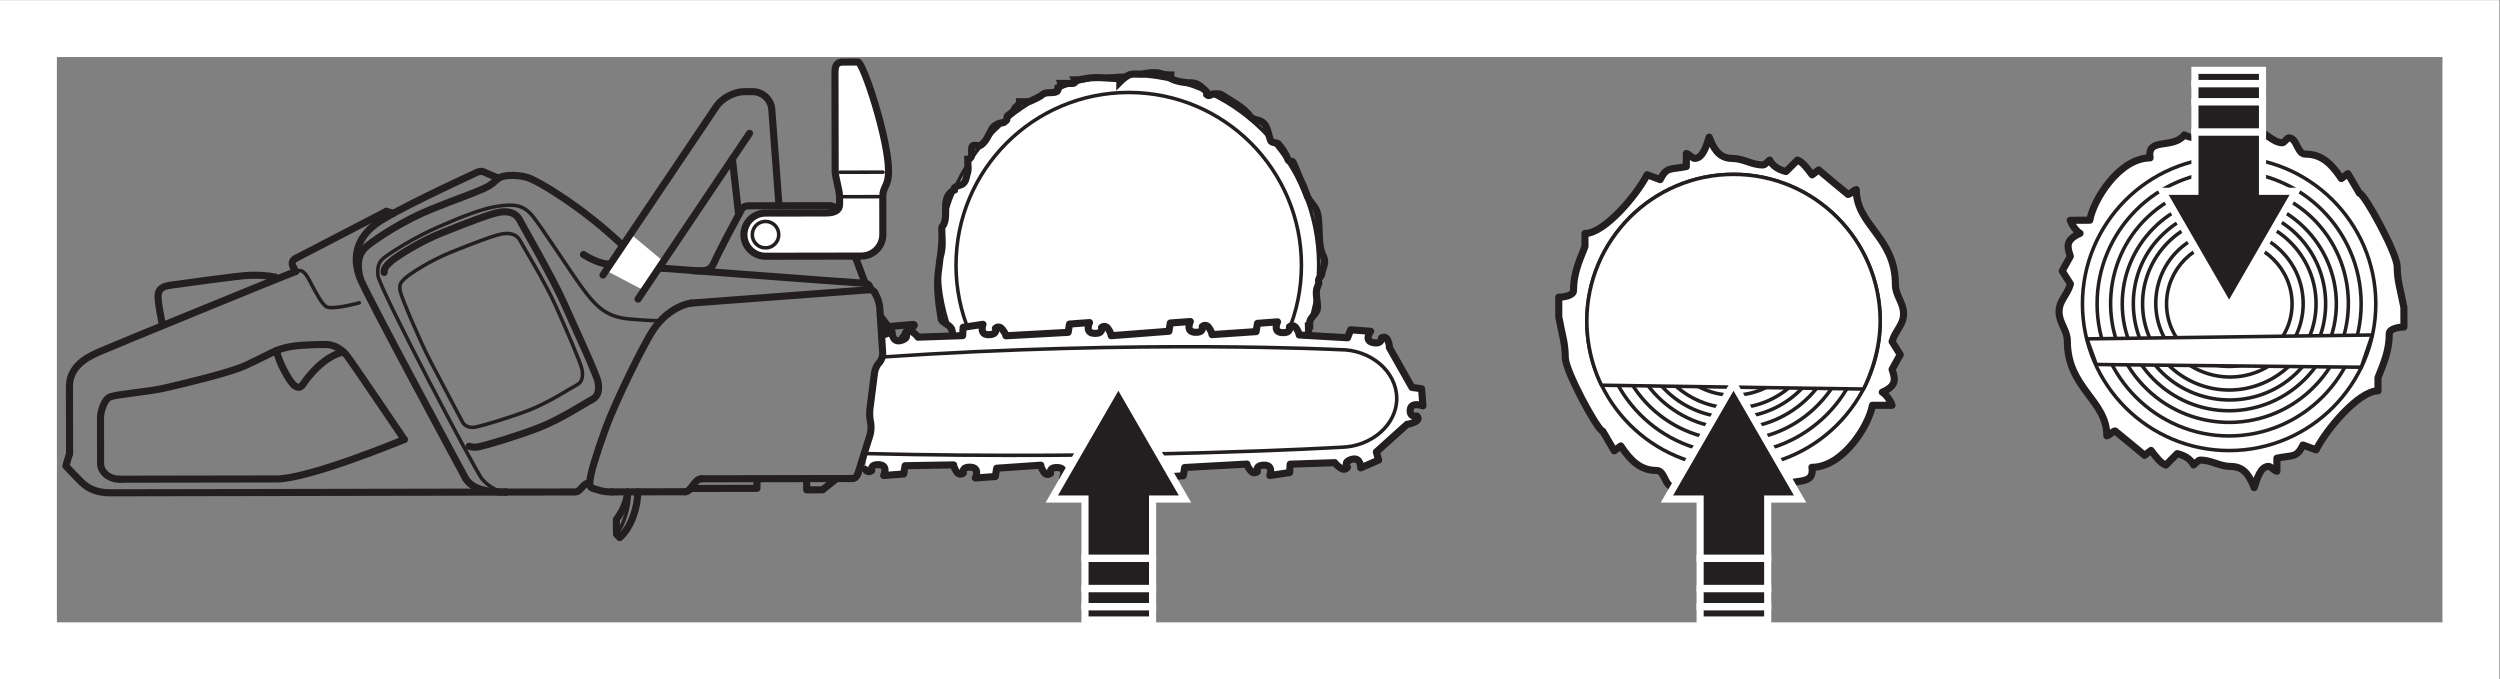 <?xml version="1.0" encoding="UTF-8" standalone="no"?>
<svg
   xmlns:dc="http://purl.org/dc/elements/1.1/"
   xmlns:cc="http://creativecommons.org/ns#"
   xmlns:rdf="http://www.w3.org/1999/02/22-rdf-syntax-ns#"
   xmlns:svg="http://www.w3.org/2000/svg"
   xmlns="http://www.w3.org/2000/svg"
   viewBox="0 0 234.333 63.667"
   height="63.667"
   width="234.333"
   xml:space="preserve"
   id="svg2"
   version="1.1"><rect x="0" y="0" width="234.333" height="63.667" fill="#808080" stroke="none"/><defs
     id="defs6" /><g
     transform="matrix(1.333,0,0,-1.333,0,63.667)"
     id="g10"><g
       transform="scale(0.1)"
       id="g12"><path
         id="path14"
         style="fill:#ffffff;fill-opacity:1;fill-rule:nonzero;stroke:none"
         d="m 927.285,291.148 c 0,73.79 -59.808,133.598 -133.594,133.598 -73.793,0 -133.601,-59.808 -133.601,-133.598 0,-73.785 59.808,-133.589 133.601,-133.589 73.786,0 133.594,59.804 133.594,133.589 v 0" /><path
         id="path16"
         style="fill:none;stroke:#231f20;stroke-width:2.5;stroke-linecap:butt;stroke-linejoin:miter;stroke-miterlimit:4;stroke-dasharray:none;stroke-opacity:1"
         d="m 927.285,291.148 c 0,73.79 -59.808,133.598 -133.594,133.598 -73.793,0 -133.601,-59.808 -133.601,-133.598 0,-73.785 59.808,-133.589 133.601,-133.589 73.786,0 133.594,59.804 133.594,133.589 z" /><path
         id="path18"
         style="fill:#ffffff;fill-opacity:1;fill-rule:nonzero;stroke:none"
         d="m 915.137,291.148 c 0,67.079 -54.371,121.454 -121.446,121.454 -67.086,0 -121.449,-54.375 -121.449,-121.454 0,-67.07 54.363,-121.46 121.449,-121.46 67.075,0 121.446,54.39 121.446,121.46 v 0" /><path
         id="path20"
         style="fill:none;stroke:#231f20;stroke-width:2.5;stroke-linecap:butt;stroke-linejoin:miter;stroke-miterlimit:4;stroke-dasharray:none;stroke-opacity:1"
         d="m 915.137,291.148 c 0,67.079 -54.371,121.454 -121.446,121.454 -67.086,0 -121.449,-54.375 -121.449,-121.454 0,-67.07 54.363,-121.46 121.449,-121.46 67.075,0 121.446,54.39 121.446,121.46 z" /><path
         id="path22"
         style="fill:none;stroke:#231f20;stroke-width:5;stroke-linecap:butt;stroke-linejoin:miter;stroke-miterlimit:4;stroke-dasharray:none;stroke-opacity:1"
         d="m 753.871,418.957 c -2.453,0 -5.414,0 -7.887,0 0.496,-1.484 -0.496,-2.465 -1.964,-2.957 0,0 0,-0.492 0,-0.984 0,-3.977 -7.403,-1.489 -10.348,-3.453 -2.953,-2.465 -5.918,-3.458 -8.883,-4.93 -2.461,-0.977 -5.41,-0.5 -7.887,-0.5 0,-2.453 -2.461,-2.949 -3.449,-4.922 -0.488,-1.973 -2.949,-3.453 -4.918,-4.922 -0.98,-1 0,-2.965 -0.98,-3.457 -0.996,-0.488 -1.481,-1.488 -1.985,-1.488 -2.953,0 -5.914,-1.473 -7.879,-3.942 -2.476,-4.422 -3.945,-8.867 -7.89,-11.816 -1.418,-1.07 -4.934,0.492 -5.91,-0.496 -1.981,-2.469 1.48,-8.863 -3.461,-9.375 0,-3.43 0.992,-7.379 -0.489,-10.82 -0.488,-2.485 -0.972,-5.43 -3.441,-6.911 -1.98,-0.988 -3.941,-0.988 -5.426,-2.476 0,-0.485 0,-1.461 0,-1.461 -9.851,-4.938 -3.949,-16.274 -7.398,-24.152 -0.438,-1.016 -1.473,-1.489 -1.473,-2.473 0,-5.906 0.985,-12.32 -0.492,-18.227 -0.988,-2.968 -0.988,-6.422 -1.484,-9.371 -1.969,-12.324 -0.485,-24.156 1.484,-35.976 0,-2.965 5.414,-3.95 7.391,-7.403 1.48,-3.945 0,-8.871 1.972,-12.312 1.969,-3.457 5.906,-5.926 8.379,-9.363 1.485,-2.973 0.488,-6.922 2.953,-8.383 1.485,-0.989 3.946,-0.989 4.934,-2.957 0.492,-1.977 0,-4.934 1.476,-6.414 2.957,-3.942 6.907,-5.911 10.356,-9.364 4.926,-5.422 6.902,-12.308 12.316,-16.761 1.477,-1.477 5.414,0 7.891,-0.981 10.836,-4.441 19.215,-13.805 30.062,-18.238 4.43,-1.953 10.852,0.484 16.266,-0.988 1.477,-0.489 3.449,0 4.434,-1.473 0.988,-1.477 5.91,0.508 8.379,-0.5 2.46,-0.977 5.918,-1.973 7.882,0 4.438,2.961 9.364,2.461 13.809,1.008 2.457,-1.008 5.902,-1.008 8.379,0 2.449,0.476 4.93,2.437 7.89,2.937 3.934,0.989 8.379,0 12.305,0.496 1.492,0.493 2.973,0.493 3.957,1.477 1.961,1.476 3.442,2.48 2.457,5.422 0,-0.988 0,-2.473 0,-2.473 8.867,-0.976 17.739,-1.965 26.621,0 0.493,0.496 -0.488,3.945 0,5.918 0.977,2.473 3.446,4.442 5.414,5.43 1.481,0.984 3.942,0.984 5.914,0.984 -0.48,2.453 0.989,3.938 1.973,5.91 1.973,3.942 6.406,8.383 11.34,9.864 2.957,0.98 6.41,0.484 9.359,0.484 0,0.988 0.496,1.977 0.496,2.957 5.911,10.859 12.825,20.215 17.258,31.551 0.489,1.492 -0.5,3.457 0,4.926 1.477,1.972 5.418,0.492 5.918,1.972 1.465,3.457 0.481,7.391 0.481,10.848 h 0.984 c 0,0.973 0,1.969 0,2.957 0.996,3.937 4.941,5.418 5.43,9.363 0.488,4.434 -1.485,8.863 -0.489,13.801 0.489,1.477 0.977,2.461 1.473,3.93 0,0.992 -0.496,1.988 0,2.972 0.5,0.989 1.977,2.461 1.977,2.965 0.496,4.43 3.445,8.363 1.472,12.313 -4.922,9.871 -1.972,20.699 -4.433,31.05 -0.996,4.434 -4.934,7.383 -6.895,11.336 -1.484,3.446 -2.48,6.903 -3.945,9.86 -2.473,4.926 -3.945,9.847 -6.406,14.781 -0.508,0.984 -2.957,0 -3.457,1.477 -1.485,4.437 -3.946,7.894 -6.895,11.336 -1.484,0.996 -4.949,0.492 -5.43,2.464 -1.964,5.426 -1.964,11.84 -7.886,13.805 -1.973,0.492 -4.438,0.988 -5.918,2.457 -5.418,7.406 -13.305,10.844 -20.703,15.789 -1.965,0.977 -3.934,0.485 -5.914,0.485 -1.477,-0.485 -2.95,-1.977 -4.426,-0.485 0,0.485 0,1.469 0,1.965 -2.473,2.465 -4.938,4.926 -7.899,5.914 -1.961,0.492 -3.937,0.492 -5.91,0.492 -3.937,0.492 -7.883,0.985 -11.324,2.957 -0.492,0.496 0,1.481 0,2.457 -2.965,0 -5.922,0.492 -8.887,1.481 -3.453,0.496 -6.394,0 -9.851,-0.485 -3.45,-0.996 -7.395,0.485 -10.836,-0.996 -1.973,-0.976 -4.446,-2.941 -6.41,-4.922 0,0.981 -0.993,1.481 -0.993,2.465 -7.386,0 -14.781,1.481 -22.664,0 -2.468,-0.484 -4.933,-0.984 -7.886,-0.984 0.496,-0.988 0.496,-2.465 -1.981,-2.465 z" /><path
         id="path24"
         style="fill:#ffffff;fill-opacity:1;fill-rule:nonzero;stroke:none"
         d="m 619.895,241.734 7.414,2.454 c 0,0 -0.168,-7.797 6.289,-5.958 6.461,1.813 3.023,5.407 3.023,5.407 0,0 1.406,2.922 4.742,0.738 3.309,-2.203 4.11,-3.844 4.11,-3.844 l 31.437,1.078 0.363,5.875 13.942,2.082 c 0,0 -2.832,-7.414 3.973,-7.281 6.804,0.125 4.746,4.453 4.746,4.453 0,0 2.347,2.442 4.75,-0.508 2.429,-2.917 2.644,-4.722 2.644,-4.722 l 43.766,2.422 0.969,5.816 14.074,1.055 c 0,0 -3.571,-7.203 3.226,-7.574 6.785,-0.368 5.172,4.086 5.172,4.086 0,0 2.582,2.25 4.703,-0.852 2.129,-3.102 2.129,-4.895 2.129,-4.895 l 40.574,3.114 0.997,5.812 14.078,1.047 c 0,0 -3.571,-7.184 3.218,-7.559 6.778,-0.367 5.176,4.071 5.176,4.071 0,0 2.582,2.262 4.711,-0.844 2.113,-3.09 2.125,-4.879 2.125,-4.879 l 31,2.113 0.988,5.813 14.106,1.055 c 0,0 -3.594,-7.192 3.183,-7.559 6.797,-0.383 5.176,4.063 5.176,4.063 0,0 2.598,2.253 4.707,-0.833 2.129,-3.128 2.149,-4.906 2.149,-4.906 l 34.023,-1.953 2.168,5.602 14.07,-1.055 c 0,0 -5.007,-6.559 1.614,-7.945 6.601,-1.368 5.937,3.254 5.937,3.254 0,0 2.996,1.832 4.446,-1.539 1.472,-3.375 1.121,-5.125 1.121,-5.125 l 15.91,-28.11 6.773,-0.926 0.953,-12.054 c 0,0 -8.324,3.152 -8.91,-2.645 -0.574,-5.801 4.649,-4.48 4.649,-4.48 0,0 2.586,-2.246 -1.094,-4.012 -3.672,-1.777 -5.735,-1.777 -5.735,-1.777 l -21.667,-19.485 1.601,-5.703 -12.598,-5.488 c 0,0 0.176,7.805 -6.289,5.984 -6.464,-1.836 -3.015,-5.445 -3.015,-5.445 0,0 -1.407,-2.922 -4.739,-0.715 -3.332,2.18 -4.14,3.828 -4.14,3.828 l -31.406,-1.062 -0.391,-5.891 -13.906,-2.09 c 0,0 2.812,7.442 -3.989,7.293 -6.796,-0.125 -4.738,-4.441 -4.738,-4.441 0,0 -2.351,-2.449 -4.773,0.508 -2.442,2.918 -2.633,4.699 -2.633,4.699 l -43.754,-2.414 -0.988,-5.813 -14.075,-1.031 c 0,0 3.579,7.168 -3.207,7.535 -6.808,0.383 -5.183,-4.058 -5.183,-4.058 0,0 -2.598,-2.278 -4.719,0.847 -2.113,3.098 -2.113,4.871 -2.113,4.871 l -40.61,-3.086 -0.964,-5.828 -14.075,-1.047 c 0,0 3.579,7.192 -3.222,7.563 -6.785,0.371 -5.172,-4.082 -5.172,-4.082 0,0 -2.594,-2.246 -4.695,0.855 -2.129,3.098 -2.145,4.895 -2.145,4.895 l -31.016,-2.129 -0.976,-5.828 -14.082,-1.035 c 0,0 3.574,7.175 -3.207,7.566 -6.793,0.371 -5.196,-4.094 -5.196,-4.094 0,0 -2.57,-2.246 -4.71,0.852 -2.106,3.105 -2.125,4.89 -2.125,4.89 l -34.118,-0.585 -0.992,-5.821 -14.074,-1.054 c 0,0 3.582,7.199 -3.227,7.582 -6.769,0.371 -5.168,-4.082 -5.168,-4.082 0,0 -2.57,-2.266 -4.691,0.828" /><path
         id="path26"
         style="fill:none;stroke:#231f20;stroke-width:5;stroke-linecap:round;stroke-linejoin:round;stroke-miterlimit:4;stroke-dasharray:none;stroke-opacity:1"
         d="m 619.895,241.734 7.414,2.454 c 0,0 -0.168,-7.797 6.289,-5.958 6.461,1.813 3.023,5.407 3.023,5.407 0,0 1.406,2.922 4.742,0.738 3.309,-2.203 4.11,-3.844 4.11,-3.844 l 31.437,1.078 0.363,5.875 13.942,2.082 c 0,0 -2.832,-7.414 3.973,-7.281 6.804,0.125 4.746,4.453 4.746,4.453 0,0 2.347,2.442 4.75,-0.508 2.429,-2.917 2.644,-4.722 2.644,-4.722 l 43.766,2.422 0.969,5.816 14.074,1.055 c 0,0 -3.571,-7.203 3.226,-7.574 6.785,-0.368 5.172,4.086 5.172,4.086 0,0 2.582,2.25 4.703,-0.852 2.129,-3.102 2.129,-4.895 2.129,-4.895 l 40.574,3.114 0.997,5.812 14.078,1.047 c 0,0 -3.571,-7.184 3.218,-7.559 6.778,-0.367 5.176,4.071 5.176,4.071 0,0 2.582,2.262 4.711,-0.844 2.113,-3.09 2.125,-4.879 2.125,-4.879 l 31,2.113 0.988,5.813 14.106,1.055 c 0,0 -3.594,-7.192 3.183,-7.559 6.797,-0.383 5.176,4.063 5.176,4.063 0,0 2.598,2.253 4.707,-0.833 2.129,-3.128 2.149,-4.906 2.149,-4.906 l 34.023,-1.953 2.168,5.602 14.07,-1.055 c 0,0 -5.007,-6.559 1.614,-7.945 6.601,-1.368 5.937,3.254 5.937,3.254 0,0 2.996,1.832 4.446,-1.539 1.472,-3.375 1.121,-5.125 1.121,-5.125 l 15.91,-28.11 6.773,-0.926 0.953,-12.054 c 0,0 -8.324,3.152 -8.91,-2.645 -0.574,-5.801 4.649,-4.48 4.649,-4.48 0,0 2.586,-2.246 -1.094,-4.012 -3.672,-1.777 -5.735,-1.777 -5.735,-1.777 l -21.667,-19.485 1.601,-5.703 -12.598,-5.488 c 0,0 0.176,7.805 -6.289,5.984 -6.464,-1.836 -3.015,-5.445 -3.015,-5.445 0,0 -1.407,-2.922 -4.739,-0.715 -3.332,2.18 -4.14,3.828 -4.14,3.828 l -31.406,-1.062 -0.391,-5.891 -13.906,-2.09 c 0,0 2.812,7.442 -3.989,7.293 -6.796,-0.125 -4.738,-4.441 -4.738,-4.441 0,0 -2.351,-2.449 -4.773,0.508 -2.442,2.918 -2.633,4.699 -2.633,4.699 l -43.754,-2.414 -0.988,-5.813 -14.075,-1.031 c 0,0 3.579,7.168 -3.207,7.535 -6.808,0.383 -5.183,-4.058 -5.183,-4.058 0,0 -2.598,-2.278 -4.719,0.847 -2.113,3.098 -2.113,4.871 -2.113,4.871 l -40.61,-3.086 -0.964,-5.828 -14.075,-1.047 c 0,0 3.579,7.192 -3.222,7.563 -6.785,0.371 -5.172,-4.082 -5.172,-4.082 0,0 -2.594,-2.246 -4.695,0.855 -2.129,3.098 -2.145,4.895 -2.145,4.895 l -31.016,-2.129 -0.976,-5.828 -14.082,-1.035 c 0,0 3.574,7.175 -3.207,7.566 -6.793,0.371 -5.196,-4.094 -5.196,-4.094 0,0 -2.57,-2.246 -4.71,0.852 -2.106,3.105 -2.125,4.89 -2.125,4.89 l -34.118,-0.585 -0.992,-5.821 -14.074,-1.054 c 0,0 3.582,7.199 -3.227,7.582 -6.769,0.371 -5.168,-4.082 -5.168,-4.082 0,0 -2.57,-2.266 -4.691,0.828" /><path
         id="path28"
         style="fill:#ffffff;fill-opacity:1;fill-rule:nonzero;stroke:none"
         d="m 607.734,158.699 c 186.204,-4.5 334.922,4.414 334.922,4.414 21.68,0.254 39.688,15.969 39.5,34.539 -0.191,18.993 -18.543,34.325 -40.222,34.094 0,0 -140.137,7.141 -321.637,-5.16" /><path
         id="path30"
         style="fill:none;stroke:#231f20;stroke-width:2.5;stroke-linecap:round;stroke-linejoin:round;stroke-miterlimit:4;stroke-dasharray:none;stroke-opacity:1"
         d="m 607.734,158.699 c 186.204,-4.5 334.922,4.414 334.922,4.414 21.68,0.254 39.688,15.969 39.5,34.539 -0.191,18.993 -18.543,34.325 -40.222,34.094 0,0 -140.137,7.141 -321.637,-5.16" /><path
         id="path32"
         style="fill:none;stroke:#231f20;stroke-width:5;stroke-linecap:round;stroke-linejoin:round;stroke-miterlimit:4;stroke-dasharray:none;stroke-opacity:1"
         d="m 493.262,140.945 106.215,0.2" /><path
         id="path34"
         style="fill:none;stroke:#231f20;stroke-width:5;stroke-linecap:round;stroke-linejoin:round;stroke-miterlimit:4;stroke-dasharray:none;stroke-opacity:1"
         d="m 430.559,131.738 51.277,0.098" /><path
         id="path36"
         style="fill:none;stroke:#231f20;stroke-width:5;stroke-linecap:round;stroke-linejoin:round;stroke-miterlimit:4;stroke-dasharray:none;stroke-opacity:1"
         d="m 355.785,131.609 48.735,0.079 c 3.957,0.023 4.867,5.98 10.187,6.535" /><path
         id="path38"
         style="fill:none;stroke:#231f20;stroke-width:2.5;stroke-linecap:round;stroke-linejoin:round;stroke-miterlimit:4;stroke-dasharray:none;stroke-opacity:1"
         d="m 463.105,252.074 c 0,0 -6.933,0 -20.687,1.254 -13.758,1.25 -21.102,6.57 -29.898,17.719 -8.829,11.164 -33.071,49.414 -39.129,56.008 -6.071,6.574 -12.297,7.109 -22.922,5.64 -10.629,-1.496 -24.903,-7.007 -42.114,-14.558 -17.222,-7.539 -33.14,-17.821 -36.796,-20.582 -3.664,-2.754 -6.582,-4.977 -5.829,-13.578 0.747,-8.594 68.606,-137.856 73.356,-143.34 4.781,-5.492 11.562,-9.035 16.699,-9.028" /><path
         id="path40"
         style="fill:none;stroke:#231f20;stroke-width:5;stroke-linecap:round;stroke-linejoin:round;stroke-miterlimit:4;stroke-dasharray:none;stroke-opacity:1"
         d="M 611.371,273.887 486.168,264.512" /><path
         id="path42"
         style="fill:none;stroke:#231f20;stroke-width:5;stroke-linecap:round;stroke-linejoin:round;stroke-miterlimit:4;stroke-dasharray:none;stroke-opacity:1"
         d="m 615.105,271.871 1.45,-2.976 c 1.004,-2.055 1.945,-5.598 2.09,-7.883 l 2.031,-31.563 c 0.14,-2.269 -0.946,-5.371 -2.449,-6.855 -1.508,-1.52 -2.957,-4.598 -3.254,-6.867 l -3.235,-25.282 c -0.3,-2.269 -0.234,-5.965 0.137,-8.218 l 0.438,-2.539 c 0.375,-2.247 0.125,-5.879 -0.567,-8.055 l -8.531,-27.129" /><path
         id="path44"
         style="fill:none;stroke:#231f20;stroke-width:2.5;stroke-linecap:round;stroke-linejoin:round;stroke-miterlimit:4;stroke-dasharray:none;stroke-opacity:1"
         d="m 634.043,239.098 c -0.18,-0.442 -0.297,-0.86 -0.371,-1.285" /><path
         id="path46"
         style="fill:none;stroke:#231f20;stroke-width:5;stroke-linecap:round;stroke-linejoin:round;stroke-miterlimit:4;stroke-dasharray:none;stroke-opacity:1"
         d="m 619.895,241.734 3.832,4.68 c 0.703,0.875 2.218,1.684 3.363,1.77 l 14.812,1.293 c 1.129,0.089 1.411,-0.493 0.598,-1.293 l -7.422,-7.446 c -0.398,-0.418 -0.765,-0.996 -1.035,-1.64" /><path
         id="path48"
         style="fill:none;stroke:#231f20;stroke-width:5;stroke-linecap:round;stroke-linejoin:round;stroke-miterlimit:4;stroke-dasharray:none;stroke-opacity:1"
         d="m 410.293,298.652 c 5.676,-3.742 12.656,-6.285 16.145,-6.617 4.3,-0.418 175.261,-13.336 181.953,-13.644 3.058,-0.172 3.617,-3.403 3.617,-3.403" /><path
         id="path50"
         style="fill:none;stroke:#231f20;stroke-width:5;stroke-linecap:round;stroke-linejoin:round;stroke-miterlimit:4;stroke-dasharray:none;stroke-opacity:1"
         d="m 84.281,140.645 c 0,0 87.34,0.156 110.285,0.195 22.954,0.051 89.704,27.765 89.704,27.765" /><path
         id="path52"
         style="fill:none;stroke:#231f20;stroke-width:5;stroke-linecap:round;stroke-linejoin:round;stroke-miterlimit:4;stroke-dasharray:none;stroke-opacity:1"
         d="m 284.27,168.605 c 0,0 -36.86,54.571 -40.301,58.93 -3.446,4.36 -8.524,7.137 -12.508,7.668 -4.02,0.555 -18.84,-0.191 -23.797,-0.801 -4.984,-0.632 -9.367,-1.722 -12.828,-3.101 -3.473,-1.367 -11.344,-5.66 -22.395,-10.75 -11.039,-5.102 -45.293,-13.211 -57.066,-15.867 -11.812,-2.653 -33.457,-4.313 -37.969,-6.149 -4.5,-1.82 -6.738,-11.097 -6.734,-14.531 0.035,-16.777 0.047,-27.207 0.059,-32.434 0.012,-5.215 5.203,-10.933 13.551,-10.925" /><path
         id="path54"
         style="fill:none;stroke:#231f20;stroke-width:5;stroke-linecap:round;stroke-linejoin:round;stroke-miterlimit:4;stroke-dasharray:none;stroke-opacity:1"
         d="m 194.473,231.152 c 0.98,-6.976 8.941,-22.07 12.562,-24.621 3.641,-2.547 4.762,-1.004 6.844,2.032 2.059,3.062 13.543,18.628 27.668,21.554" /><path
         id="path56"
         style="fill:none;stroke:#231f20;stroke-width:5;stroke-linecap:round;stroke-linejoin:round;stroke-miterlimit:4;stroke-dasharray:none;stroke-opacity:1"
         d="m 207.906,286.738 c -5.832,-2.047 -131.644,-53.55 -136.816,-55.976 -5.172,-2.407 -22.301,-8.379 -22.262,-24.895 0.012,-8.887 0.086,-47.176 0.086,-47.176" /><path
         id="path58"
         style="fill:none;stroke:#231f20;stroke-width:5;stroke-linecap:round;stroke-linejoin:round;stroke-miterlimit:4;stroke-dasharray:none;stroke-opacity:1"
         d="m 114.031,249.926 c 0,0 -3.058,15.012 -2.894,19.336 0.164,4.328 1.91,6.801 8.304,7.742 6.379,0.906 48.039,6.711 55.547,7.016 7.512,0.3 13.481,-0.254 18.59,-1.247" /><path
         id="path60"
         style="fill:none;stroke:#231f20;stroke-width:5;stroke-linecap:round;stroke-linejoin:round;stroke-miterlimit:4;stroke-dasharray:none;stroke-opacity:1"
         d="m 486.168,264.512 c -9.859,-1.59 -19.566,-8.391 -26.32,-18.098 -6.762,-9.73 -27.41,-51.746 -34.325,-70.984 -6.875,-19.075 -10.386,-31.114 -10.738,-36.114 -0.359,-4.953 0.367,-4.503 5.133,-6.035 4.762,-1.543 6.961,-1.551 10.641,-1.543" /><path
         id="path62"
         style="fill:none;stroke:#231f20;stroke-width:5;stroke-linecap:round;stroke-linejoin:round;stroke-miterlimit:4;stroke-dasharray:none;stroke-opacity:1"
         d="m 270.105,286.074 c 0,3.031 1.372,4.414 3.844,6.895 3.203,3.219 19.739,14.105 36.797,20.957 19.496,7.832 34.801,13.629 41.024,14.554 6.214,0.93 11.168,-0.886 13.386,-5.117 2.192,-4.203 22.957,-40.078 31.239,-58.566 8.285,-18.492 23.191,-50.719 24.113,-55.656 0.922,-4.961 0.57,-10.078 -4.195,-12.465 -4.758,-2.406 -21.594,-13.602 -37.157,-19.684 -15.562,-6.074 -36.25,-12.168 -42.129,-13.457 -2.922,-0.644 -5.304,-0.461 -7.16,0.305" /><path
         id="path64"
         style="fill:none;stroke:#231f20;stroke-width:2.5;stroke-linecap:round;stroke-linejoin:round;stroke-miterlimit:4;stroke-dasharray:none;stroke-opacity:1"
         d="m 317.211,300.32 c 17.34,6.977 30.91,12.102 36.457,12.934 5.496,0.812 9.918,-0.793 11.883,-4.543 1.953,-3.734 17.816,-29.602 25.152,-46.035 7.36,-16.414 17.711,-40.332 18.52,-44.731 0.851,-4.375 0.519,-8.941 -3.696,-11.054 -4.234,-2.125 -19.179,-12.082 -33.015,-17.477 -13.821,-5.41 -32.192,-10.793 -37.395,-11.953 -5.219,-1.145 -8.472,0.644 -10.019,3.652 -1.563,3.008 -16.157,30.485 -22.84,43.328 -6.715,12.84 -19.797,43.442 -20.797,48.309 -0.977,4.902 0.254,6.117 3.105,8.965 2.821,2.851 17.508,12.515 32.645,18.605 z" /><path
         id="path66"
         style="fill:none;stroke:#231f20;stroke-width:5;stroke-linecap:round;stroke-linejoin:round;stroke-miterlimit:4;stroke-dasharray:none;stroke-opacity:1"
         d="m 327.309,141.367 c 0,0 -72.684,134.528 -74.168,140.867 -1.469,6.356 -2.953,15.887 4.843,22.246 7.805,6.375 26.352,18.372 45.157,25.981 18.773,7.602 28.793,10.809 37.351,14.73 8.547,3.918 7.578,6.86 12.938,8.34 5.355,1.465 15.086,0.707 20.031,-1.679 17.723,-8.516 47.773,-29.684 69.359,-51.786" /><path
         id="path68"
         style="fill:none;stroke:#231f20;stroke-width:5;stroke-linecap:round;stroke-linejoin:round;stroke-miterlimit:4;stroke-dasharray:none;stroke-opacity:1"
         d="m 350.52,352.27 -10.028,4.316 c 0,0 -1.929,1.359 -5.34,-0.262 -12.101,-5.687 -58.976,-27.254 -70.843,-36.191 -13.668,-10.278 -16.77,-23.68 -11.168,-37.899" /><path
         id="path70"
         style="fill:none;stroke:#231f20;stroke-width:5;stroke-linecap:round;stroke-linejoin:round;stroke-miterlimit:4;stroke-dasharray:none;stroke-opacity:1"
         d="m 355.785,131.609 c -12.449,-0.027 -23.555,1.496 -28.476,9.758" /><path
         id="path72"
         style="fill:none;stroke:#231f20;stroke-width:2.5;stroke-linecap:round;stroke-linejoin:round;stroke-miterlimit:4;stroke-dasharray:none;stroke-opacity:1"
         d="m 442.602,131.77 c 0.003,-10.454 -3.801,-22.864 -9.055,-29.844" /><path
         id="path74"
         style="fill:none;stroke:#231f20;stroke-width:5;stroke-linecap:round;stroke-linejoin:round;stroke-miterlimit:4;stroke-dasharray:none;stroke-opacity:1"
         d="m 441.152,131.758 c 0.004,-5.32 -2.5,-12.442 -7.757,-19.414 l 0.152,-10.418 2.246,-2.348 c 8.418,7.641 12.68,21.75 12.648,32.199" /><path
         id="path76"
         style="fill:none;stroke:#231f20;stroke-width:5;stroke-linecap:round;stroke-linejoin:round;stroke-miterlimit:4;stroke-dasharray:none;stroke-opacity:1"
         d="m 481.836,131.836 c 4.477,0 6.172,9.094 11.426,9.109" /><path
         id="path78"
         style="fill:none;stroke:#231f20;stroke-width:5;stroke-linecap:round;stroke-linejoin:round;stroke-miterlimit:4;stroke-dasharray:none;stroke-opacity:1"
         d="m 485.582,134.148 46.703,0.09 -0.012,6.778" /><path
         id="path80"
         style="fill:none;stroke:#231f20;stroke-width:5;stroke-linecap:round;stroke-linejoin:round;stroke-miterlimit:4;stroke-dasharray:none;stroke-opacity:1"
         d="m 599.477,141.145 c 1.64,0 3.121,1.367 3.738,3.359" /><path
         id="path82"
         style="fill:none;stroke:#231f20;stroke-width:5;stroke-linecap:round;stroke-linejoin:round;stroke-miterlimit:4;stroke-dasharray:none;stroke-opacity:1"
         d="m 567.23,141.074 v -7.898 l 11.188,0.027 9.867,7.91" /><path
         id="path84"
         style="fill:none;stroke:#231f20;stroke-width:5;stroke-linecap:round;stroke-linejoin:round;stroke-miterlimit:4;stroke-dasharray:none;stroke-opacity:1"
         d="m 625.012,247.445 -6.02,8.024" /><path
         id="path86"
         style="fill:none;stroke:#231f20;stroke-width:5;stroke-linecap:round;stroke-linejoin:round;stroke-miterlimit:4;stroke-dasharray:none;stroke-opacity:1"
         d="m 611.371,273.887 c 1.484,0.117 3.043,-0.602 3.734,-2.016" /><path
         id="path88"
         style="fill:none;stroke:#231f20;stroke-width:5;stroke-linecap:round;stroke-linejoin:round;stroke-miterlimit:4;stroke-dasharray:none;stroke-opacity:1"
         d="m 271.711,329.043 4.852,-1.449" /><path
         id="path90"
         style="fill:none;stroke:#231f20;stroke-width:5;stroke-linecap:round;stroke-linejoin:round;stroke-miterlimit:4;stroke-dasharray:none;stroke-opacity:1"
         d="m 208.063,296.016 63.648,33.027" /><path
         id="path92"
         style="fill:none;stroke:#231f20;stroke-width:5;stroke-linecap:round;stroke-linejoin:round;stroke-miterlimit:4;stroke-dasharray:none;stroke-opacity:1"
         d="m 206.273,289.785 1.633,-3.047" /><path
         id="path94"
         style="fill:none;stroke:#231f20;stroke-width:5;stroke-linecap:round;stroke-linejoin:round;stroke-miterlimit:4;stroke-dasharray:none;stroke-opacity:1"
         d="m 206.273,289.785 c -1.136,2.125 -1.453,4.567 1.79,6.231" /><path
         id="path96"
         style="fill:none;stroke:#231f20;stroke-width:5;stroke-linecap:round;stroke-linejoin:round;stroke-miterlimit:4;stroke-dasharray:none;stroke-opacity:1"
         d="M 355.785,131.609 77.574,131.105 c -7.18,-0.011 -14.359,1.59 -20.445,7.625 C 51.059,144.773 46.289,150 46.289,150 l 2.625,8.691" /><path
         id="path98"
         style="fill:none;stroke:#231f20;stroke-width:5;stroke-linecap:round;stroke-linejoin:round;stroke-miterlimit:4;stroke-dasharray:none;stroke-opacity:1"
         d="m 442.82,300.066 c 5.547,-5.921 15.77,-10.57 24.118,-11.156" /><path
         id="path100"
         style="fill:none;stroke:#231f20;stroke-width:5;stroke-linecap:round;stroke-linejoin:round;stroke-miterlimit:4;stroke-dasharray:none;stroke-opacity:1"
         d="m 486.93,287.367 c 8.605,-0.633 12.687,-0.672 15.582,6.356 2.195,5.363 12.886,25.422 17.804,34.59 1.516,2.804 2.247,4.585 6.176,4.585 3.211,0.012 42.184,0.086 56.363,0.11 5.797,0.015 6.809,-4.457 6.809,-4.457 l 18.727,-50.16" /><path
         id="path102"
         style="fill:#ffffff;fill-opacity:1;fill-rule:nonzero;stroke:none"
         d="m 538.324,297.441 c -8.383,-0.015 -15.211,6.758 -15.211,15.133 -0.011,8.418 6.766,15.215 15.157,15.219 l 42.273,0.078 c 6.234,0.016 9.852,1.777 9.832,5.942 v 5.468 c -0.008,4.449 -3.105,13.824 -3.109,17.989 0,4.183 -0.121,62.601 -0.133,69.648 -0.02,7.051 3.379,7.051 6.515,7.059 3.122,0.011 5.993,0.011 9.645,0.011 3.66,0.012 21.477,-53.945 21.516,-76.648 0.019,-10.945 -4.071,-10.695 -4.055,-18 l 0.031,-26.586 c 0.031,-8.363 -6.765,-15.188 -15.16,-15.195 l -67.301,-0.118" /><path
         id="path104"
         style="fill:none;stroke:#231f20;stroke-width:5;stroke-linecap:round;stroke-linejoin:round;stroke-miterlimit:4;stroke-dasharray:none;stroke-opacity:1"
         d="m 538.324,297.441 c -8.383,-0.015 -15.211,6.758 -15.211,15.133 -0.011,8.418 6.766,15.215 15.157,15.219 l 42.273,0.078 c 6.234,0.016 9.852,1.777 9.832,5.942 v 5.468 c -0.008,4.449 -3.105,13.824 -3.109,17.989 0,4.183 -0.121,62.601 -0.133,69.648 -0.02,7.051 3.379,7.051 6.515,7.059 3.122,0.011 5.993,0.011 9.645,0.011 3.66,0.012 21.477,-53.945 21.516,-76.648 0.019,-10.945 -4.071,-10.695 -4.055,-18 l 0.031,-26.586 c 0.031,-8.363 -6.765,-15.188 -15.16,-15.195 z" /><path
         id="path106"
         style="fill:none;stroke:#231f20;stroke-width:2.5;stroke-linecap:round;stroke-linejoin:round;stroke-miterlimit:4;stroke-dasharray:none;stroke-opacity:1"
         d="m 593.254,339.297 24.613,0.043" /><path
         id="path108"
         style="fill:none;stroke:#231f20;stroke-width:2.5;stroke-linecap:round;stroke-linejoin:round;stroke-miterlimit:4;stroke-dasharray:none;stroke-opacity:1"
         d="m 547.602,312.629 c 0.003,-5.145 -4.157,-9.316 -9.289,-9.316 -5.149,-0.016 -9.321,4.144 -9.325,9.277 -0.004,5.16 4.149,9.336 9.305,9.348 5.145,0 9.309,-4.149 9.309,-9.309 z" /><path
         id="path110"
         style="fill:none;stroke:#231f20;stroke-width:2.5;stroke-linecap:round;stroke-linejoin:round;stroke-miterlimit:4;stroke-dasharray:none;stroke-opacity:1"
         d="m 590.652,356.504 30.246,0.059" /><path
         id="path112"
         style="fill:none;stroke:#231f20;stroke-width:2.5;stroke-linecap:round;stroke-linejoin:round;stroke-miterlimit:4;stroke-dasharray:none;stroke-opacity:1"
         d="m 207.906,286.738 c 3.711,1.442 5.907,1.043 10.098,-7.035 4.367,-8.465 8.848,-16.914 12.055,-18 5.453,-1.805 22.578,2.981 22.578,2.981" /><path
         id="path114"
         style="fill:none;stroke:#231f20;stroke-width:5;stroke-linecap:round;stroke-linejoin:round;stroke-miterlimit:3.864;stroke-dasharray:none;stroke-opacity:1"
         d="m 514.977,365.914 4.441,-39.297" /><path
         id="path116"
         style="fill:#ffffff;fill-opacity:1;fill-rule:nonzero;stroke:none"
         d="m 443.414,313.082 -17.305,-25.715 26.672,-13.922 13.711,20.399 -23.078,19.238" /><path
         id="path118"
         style="fill:none;stroke:#231f20;stroke-width:5;stroke-linecap:round;stroke-linejoin:round;stroke-miterlimit:3.864;stroke-dasharray:none;stroke-opacity:1"
         d="m 423.992,284.215 79.77,118.617 c 3.801,5.66 12.523,10.324 19.351,10.324 l 6.203,0.016 c 6.84,0.012 12.864,-5.543 13.372,-12.367 l 5.101,-67.856" /><path
         id="path120"
         style="fill:none;stroke:#231f20;stroke-width:5;stroke-linecap:round;stroke-linejoin:round;stroke-miterlimit:3.864;stroke-dasharray:none;stroke-opacity:1"
         d="M 448.66,267.313 527.02,383.84" /><path
         id="path122"
         style="fill:#ffffff;fill-opacity:1;fill-rule:nonzero;stroke:none"
         d="m 1167.4,351.313 -9.21,3.445 c -6.89,-13.778 -29.89,-41.34 -43.68,-41.32 l -0.01,-9.2 c -4.6,-11.488 -8.05,-19.519 -8.06,-31.023 0,-3.43 -6.9,-4.586 -10.35,-4.57 l -0.01,-13.805 c 2.3,-12.637 4.59,-18.379 4.58,-28.723 0,-9.191 22.95,-51.722 26.39,-51.722 l 8.03,-13.79 4.61,3.438 c 6.88,-10.344 13.77,-17.246 25.24,-17.258 5.77,0 5.75,-11.48 11.5,-11.492 1.15,-0.012 3.45,3.43 4.61,3.43 5.74,0 10.34,-5.735 16.08,-8.039 l 13.78,3.437 14.94,-5.754 c 9.19,4.582 14.95,9.184 24.13,4.582 8.05,10.313 26.43,1.114 24.13,16.067 21.86,-0.024 40.25,29.839 42.54,43.625 5.75,-0.008 10.35,-0.012 13.81,-0.012 -1.16,3.457 -4.6,8.051 -6.89,9.195 10.34,4.598 9.2,9.192 6.9,16.074 l 5.75,10.344 -5.73,9.196 c 2.29,8.05 8.05,11.488 8.05,19.539 0.01,8.043 -5.74,12.64 -5.73,20.679 0.03,33.324 -27.55,41.387 -27.53,66.66 -1.15,0 -4.6,-3.441 -5.74,-3.437 0,0 -19.53,16.101 -20.67,17.25 l -4.61,-3.445 c -3.44,4.601 -6.89,9.207 -10.33,10.355 l -8.05,-8.035 c -4.58,1.141 -9.18,3.449 -11.47,8.051 0,0 -3.45,-3.446 -4.61,-3.446 -8.04,0 -13.77,4.602 -21.83,4.614 -10.34,0 -13.78,9.183 -16.08,14.949 -2.29,-6.899 -4.59,-14.945 -10.35,-14.934 -1.14,0 -4.6,3.45 -5.74,3.45 v -9.192 c -11.49,-2.281 -13.79,0.012 -18.39,-9.183 v 0" /><path
         id="path124"
         style="fill:none;stroke:#231f20;stroke-width:5;stroke-linecap:round;stroke-linejoin:round;stroke-miterlimit:3.864;stroke-dasharray:none;stroke-opacity:1"
         d="m 1167.4,351.313 -9.21,3.445 c -6.89,-13.778 -29.89,-41.34 -43.68,-41.32 l -0.01,-9.2 c -4.6,-11.488 -8.05,-19.519 -8.06,-31.023 0,-3.43 -6.9,-4.586 -10.35,-4.57 l -0.01,-13.805 c 2.3,-12.637 4.59,-18.379 4.58,-28.723 0,-9.191 22.95,-51.722 26.39,-51.722 l 8.03,-13.79 4.61,3.438 c 6.88,-10.344 13.77,-17.246 25.24,-17.258 5.77,0 5.75,-11.48 11.5,-11.492 1.15,-0.012 3.45,3.43 4.61,3.43 5.74,0 10.34,-5.735 16.08,-8.039 l 13.78,3.437 14.94,-5.754 c 9.19,4.582 14.95,9.184 24.13,4.582 8.05,10.313 26.43,1.114 24.13,16.067 21.86,-0.024 40.25,29.839 42.54,43.625 5.75,-0.008 10.35,-0.012 13.81,-0.012 -1.16,3.457 -4.6,8.051 -6.89,9.195 10.34,4.598 9.2,9.192 6.9,16.074 l 5.75,10.344 -5.73,9.196 c 2.29,8.05 8.05,11.488 8.05,19.539 0.01,8.043 -5.74,12.64 -5.73,20.679 0.03,33.324 -27.55,41.387 -27.53,66.66 -1.15,0 -4.6,-3.441 -5.74,-3.437 0,0 -19.53,16.101 -20.67,17.25 l -4.61,-3.445 c -3.44,4.601 -6.89,9.207 -10.33,10.355 l -8.05,-8.035 c -4.58,1.141 -9.18,3.449 -11.47,8.051 0,0 -3.45,-3.446 -4.61,-3.446 -8.04,0 -13.77,4.602 -21.83,4.614 -10.34,0 -13.78,9.183 -16.08,14.949 -2.29,-6.899 -4.59,-14.945 -10.35,-14.934 -1.14,0 -4.6,3.45 -5.74,3.45 v -9.192 c -11.49,-2.281 -13.79,0.012 -18.39,-9.183 z" /><path
         id="path126"
         style="fill:#ffffff;fill-opacity:1;fill-rule:nonzero;stroke:none"
         d="m 1322.1,251.773 c 0.04,56.883 -46.21,103.2 -103.07,103.25 -56.86,0.032 -103.16,-46.214 -103.21,-103.109 -0.05,-56.863 46.22,-103.184 103.09,-103.223 56.83,-0.058 103.14,46.211 103.19,103.082 v 0" /><path
         id="path128"
         style="fill:none;stroke:#231f20;stroke-width:2.5;stroke-linecap:round;stroke-linejoin:round;stroke-miterlimit:3.864;stroke-dasharray:none;stroke-opacity:1"
         d="m 1322.1,251.773 c 0.04,56.883 -46.21,103.2 -103.07,103.25 -56.86,0.032 -103.16,-46.214 -103.21,-103.109 -0.05,-56.863 46.22,-103.184 103.09,-103.223 56.83,-0.058 103.14,46.211 103.19,103.082 z" /><path
         id="path130"
         style="fill:#ffffff;fill-opacity:1;fill-rule:nonzero;stroke:none"
         d="m 1311.8,251.777 c 0.04,50.883 -41.64,92.918 -92.77,92.965 -51.14,0.031 -92.89,-41.945 -92.94,-92.828 -0.03,-51.152 41.66,-93.184 92.82,-93.223 51.11,-0.046 92.85,41.934 92.89,93.086 v 0" /><path
         id="path132"
         style="fill:none;stroke:#231f20;stroke-width:2.5;stroke-linecap:round;stroke-linejoin:round;stroke-miterlimit:3.864;stroke-dasharray:none;stroke-opacity:1"
         d="m 1311.8,251.777 c 0.04,50.883 -41.64,92.918 -92.77,92.965 -51.14,0.031 -92.89,-41.945 -92.94,-92.828 -0.03,-51.152 41.66,-93.184 92.82,-93.223 51.11,-0.046 92.85,41.934 92.89,93.086 z" /><path
         id="path134"
         style="fill:#ffffff;fill-opacity:1;fill-rule:nonzero;stroke:none"
         d="m 1275.77,190.359 c 33.73,31.422 35.48,84.868 4.08,118.332 -31.41,33.727 -84.26,35.504 -117.98,4.079 -34.04,-31.422 -35.79,-84.579 -4.37,-118.329 31.4,-33.445 84.54,-35.769 118.27,-4.082 v 0" /><path
         id="path136"
         style="fill:none;stroke:#231f20;stroke-width:2.5;stroke-linecap:round;stroke-linejoin:round;stroke-miterlimit:3.864;stroke-dasharray:none;stroke-opacity:1"
         d="m 1275.77,190.359 c 33.73,31.422 35.48,84.868 4.08,118.332 -31.41,33.727 -84.26,35.504 -117.98,4.079 -34.04,-31.422 -35.79,-84.579 -4.37,-118.329 31.4,-33.445 84.54,-35.769 118.27,-4.082 z" /><path
         id="path138"
         style="fill:#ffffff;fill-opacity:1;fill-rule:nonzero;stroke:none"
         d="m 1294.1,251.785 c 0.03,41.16 -33.66,75.203 -75.08,75.242 -41.42,0.016 -75.47,-33.976 -75.48,-75.136 -0.02,-41.422 33.95,-75.465 75.38,-75.485 41.42,-0.027 75.15,33.946 75.18,75.379 v 0" /><path
         id="path140"
         style="fill:none;stroke:#231f20;stroke-width:2.5;stroke-linecap:round;stroke-linejoin:round;stroke-miterlimit:3.864;stroke-dasharray:none;stroke-opacity:1"
         d="m 1294.1,251.785 c 0.03,41.16 -33.66,75.203 -75.08,75.242 -41.42,0.016 -75.47,-33.976 -75.48,-75.136 -0.02,-41.422 33.95,-75.465 75.38,-75.485 41.42,-0.027 75.15,33.946 75.18,75.379 z" /><path
         id="path142"
         style="fill:#ffffff;fill-opacity:1;fill-rule:nonzero;stroke:none"
         d="m 1264.92,202.371 c 27.17,25.145 28.61,67.996 3.49,95.449 -25.69,27.473 -68.82,28.914 -95.99,3.504 -27.15,-25.422 -28.62,-68.558 -3.2,-96.015 25.13,-27.172 68.55,-28.629 95.7,-2.938 v 0" /><path
         id="path144"
         style="fill:none;stroke:#231f20;stroke-width:2.5;stroke-linecap:round;stroke-linejoin:round;stroke-miterlimit:3.864;stroke-dasharray:none;stroke-opacity:1"
         d="m 1264.92,202.371 c 27.17,25.145 28.61,67.996 3.49,95.449 -25.69,27.473 -68.82,28.914 -95.99,3.504 -27.15,-25.422 -28.62,-68.558 -3.2,-96.015 25.13,-27.172 68.55,-28.629 95.7,-2.938 z" /><path
         id="path146"
         style="fill:#ffffff;fill-opacity:1;fill-rule:nonzero;stroke:none"
         d="m 1279.81,251.801 c 0.02,33.16 -27.37,60.617 -60.81,60.644 -33.71,0.028 -61.15,-27.394 -61.18,-60.554 -0.02,-33.723 27.39,-61.176 61.11,-61.192 33.41,-0.035 60.85,27.383 60.88,61.102 v 0" /><path
         id="path148"
         style="fill:none;stroke:#231f20;stroke-width:2.5;stroke-linecap:round;stroke-linejoin:round;stroke-miterlimit:3.864;stroke-dasharray:none;stroke-opacity:1"
         d="m 1279.81,251.801 c 0.02,33.16 -27.37,60.617 -60.81,60.644 -33.71,0.028 -61.15,-27.394 -61.18,-60.554 -0.02,-33.723 27.39,-61.176 61.11,-61.192 33.41,-0.035 60.85,27.383 60.88,61.102 z" /><path
         id="path150"
         style="fill:#ffffff;fill-opacity:1;fill-rule:nonzero;stroke:none"
         d="m 1254.08,213.523 c 20.85,19.422 22.02,52.29 2.62,73.172 -19.69,20.883 -52.54,22.325 -73.42,2.895 -20.87,-19.414 -22.03,-52.563 -2.33,-73.438 19.38,-20.871 51.96,-22.047 73.13,-2.629 v 0" /><path
         id="path152"
         style="fill:none;stroke:#231f20;stroke-width:2.5;stroke-linecap:round;stroke-linejoin:round;stroke-miterlimit:3.864;stroke-dasharray:none;stroke-opacity:1"
         d="m 1254.08,213.523 c 20.85,19.422 22.02,52.29 2.62,73.172 -19.69,20.883 -52.54,22.325 -73.42,2.895 -20.87,-19.414 -22.03,-52.563 -2.33,-73.438 19.38,-20.871 51.96,-22.047 73.13,-2.629 z" /><path
         id="path154"
         style="fill:#ffffff;fill-opacity:1;fill-rule:nonzero;stroke:none"
         d="m 1262.95,251.816 c 0.02,24.297 -19.69,44.028 -43.96,44.043 -24.28,0.02 -44.28,-19.687 -44.31,-43.984 -0.02,-24.281 19.97,-44.301 44.26,-44.324 24.26,-0.016 44,19.984 44.01,44.265 v 0" /><path
         id="path156"
         style="fill:none;stroke:#231f20;stroke-width:2.5;stroke-linecap:round;stroke-linejoin:round;stroke-miterlimit:3.864;stroke-dasharray:none;stroke-opacity:1"
         d="m 1262.95,251.816 c 0.02,24.297 -19.69,44.028 -43.96,44.043 -24.28,0.02 -44.28,-19.687 -44.31,-43.984 -0.02,-24.281 19.97,-44.301 44.26,-44.324 24.26,-0.016 44,19.984 44.01,44.265 z" /><path
         id="path158"
         style="fill:#ffffff;fill-opacity:1;fill-rule:nonzero;stroke:none"
         d="m 1322.1,251.773 c 0.04,56.883 -46.21,103.2 -103.07,103.25 -56.86,0.032 -103.16,-46.214 -103.21,-103.109 -0.01,-26.43 10.39,-45.172 10.39,-45.172 l 184.12,-2.679 c 0,0 11.75,21.55 11.77,47.71 v 0" /><path
         id="path160"
         style="fill:none;stroke:#231f20;stroke-width:2.5;stroke-linecap:round;stroke-linejoin:round;stroke-miterlimit:3.864;stroke-dasharray:none;stroke-opacity:1"
         d="m 1322.1,251.773 c 0.04,56.883 -46.21,103.2 -103.07,103.25 -56.86,0.032 -103.16,-46.214 -103.21,-103.109 -0.01,-26.43 10.39,-45.172 10.39,-45.172 l 184.12,-2.679 c 0,0 11.75,21.55 11.77,47.71 z" /><path
         id="path162"
         style="fill:#ffffff;fill-opacity:1;fill-rule:nonzero;stroke:none"
         d="m 1619.4,164.707 9.22,-3.418 c 6.84,13.801 29.74,41.465 43.53,41.508 l -0.03,9.191 c 4.56,11.508 7.97,19.551 7.94,31.043 -0.01,3.446 6.88,4.625 10.32,4.641 l -0.04,13.789 c -2.34,12.621 -4.66,18.367 -4.7,28.715 -0.01,9.183 -23.15,51.621 -26.6,51.617 l -8.08,13.75 -4.59,-3.465 c -6.93,10.332 -13.85,17.199 -25.33,17.164 -5.76,-0.019 -5.8,11.465 -11.54,11.438 -1.14,0 -3.43,-3.45 -4.58,-3.45 -5.74,-0.023 -10.35,5.704 -16.12,7.985 l -13.76,-3.496 -14.97,5.711 c -9.17,-4.641 -14.91,-9.262 -24.11,-4.692 -8.01,-10.367 -26.41,-1.238 -24.08,-16.152 -21.83,-0.082 -40.11,-30.008 -42.36,-43.813 -5.73,-0.019 -10.35,-0.035 -13.8,-0.046 1.16,-3.446 4.64,-8.036 6.93,-9.176 -10.33,-4.641 -9.15,-9.227 -6.84,-16.11 l -5.71,-10.363 5.78,-9.172 c -2.28,-8.047 -8,-11.519 -7.98,-19.554 0.03,-8.055 5.79,-12.625 5.81,-20.661 0.11,-33.316 27.71,-41.281 27.79,-66.558 1.18,0.012 4.58,3.457 5.74,3.469 0,0 19.61,-16.016 20.75,-17.168 l 4.57,3.464 c 3.48,-4.582 6.94,-9.168 10.38,-10.324 l 8.02,8.078 c 4.6,-1.132 9.22,-3.41 11.52,-8 0,0 3.42,3.45 4.59,3.469 8.04,0.012 13.79,-4.558 21.85,-4.531 10.33,0.039 13.8,-9.141 16.13,-14.871 2.26,6.89 4.54,14.949 10.29,14.961 1.15,0 4.6,-3.43 5.75,-3.43 l -0.03,9.199 c 11.49,2.344 13.78,0.039 18.34,9.258 v 0" /><path
         id="path164"
         style="fill:none;stroke:#231f20;stroke-width:5;stroke-linecap:round;stroke-linejoin:round;stroke-miterlimit:3.864;stroke-dasharray:none;stroke-opacity:1"
         d="m 1619.4,164.707 9.22,-3.418 c 6.84,13.801 29.74,41.465 43.53,41.508 l -0.03,9.191 c 4.56,11.508 7.97,19.551 7.94,31.043 -0.01,3.446 6.88,4.625 10.32,4.641 l -0.04,13.789 c -2.34,12.621 -4.66,18.367 -4.7,28.715 -0.01,9.183 -23.15,51.621 -26.6,51.617 l -8.08,13.75 -4.59,-3.465 c -6.93,10.332 -13.85,17.199 -25.33,17.164 -5.76,-0.019 -5.8,11.465 -11.54,11.438 -1.14,0 -3.43,-3.45 -4.58,-3.45 -5.74,-0.023 -10.35,5.704 -16.12,7.985 l -13.76,-3.496 -14.97,5.711 c -9.17,-4.641 -14.91,-9.262 -24.11,-4.692 -8.01,-10.367 -26.41,-1.238 -24.08,-16.152 -21.83,-0.082 -40.11,-30.008 -42.36,-43.813 -5.73,-0.019 -10.35,-0.035 -13.8,-0.046 1.16,-3.446 4.64,-8.036 6.93,-9.176 -10.33,-4.641 -9.15,-9.227 -6.84,-16.11 l -5.71,-10.363 5.78,-9.172 c -2.28,-8.047 -8,-11.519 -7.98,-19.554 0.03,-8.055 5.79,-12.625 5.81,-20.661 0.11,-33.316 27.71,-41.281 27.79,-66.558 1.18,0.012 4.58,3.457 5.74,3.469 0,0 19.61,-16.016 20.75,-17.168 l 4.57,3.464 c 3.48,-4.582 6.94,-9.168 10.38,-10.324 l 8.02,8.078 c 4.6,-1.132 9.22,-3.41 11.52,-8 0,0 3.42,3.45 4.59,3.469 8.04,0.012 13.79,-4.558 21.85,-4.531 10.33,0.039 13.8,-9.141 16.13,-14.871 2.26,6.89 4.54,14.949 10.29,14.961 1.15,0 4.6,-3.43 5.75,-3.43 l -0.03,9.199 c 11.49,2.344 13.78,0.039 18.34,9.258 z" /><path
         id="path166"
         style="fill:#ffffff;fill-opacity:1;fill-rule:nonzero;stroke:none"
         d="m 1464.32,263.621 c 0.17,-56.875 46.62,-103.016 103.46,-102.832 56.87,0.188 103,46.645 102.82,103.512 -0.2,56.871 -46.64,103.023 -103.5,102.832 -56.86,-0.192 -102.97,-46.645 -102.78,-103.512 v 0" /><path
         id="path168"
         style="fill:none;stroke:#231f20;stroke-width:2.5;stroke-linecap:round;stroke-linejoin:round;stroke-miterlimit:3.864;stroke-dasharray:none;stroke-opacity:1"
         d="m 1464.32,263.621 c 0.17,-56.875 46.62,-103.016 103.46,-102.832 56.87,0.188 103,46.645 102.82,103.512 -0.2,56.871 -46.64,103.023 -103.5,102.832 -56.86,-0.192 -102.97,-46.645 -102.78,-103.512 z" /><path
         id="path170"
         style="fill:#ffffff;fill-opacity:1;fill-rule:nonzero;stroke:none"
         d="m 1474.62,263.652 c 0.16,-50.871 42,-92.746 93.12,-92.578 51.17,0.176 92.74,42.317 92.56,93.196 -0.15,51.152 -42.01,93.027 -93.16,92.843 -51.12,-0.172 -92.7,-42.308 -92.52,-93.461 v 0" /><path
         id="path172"
         style="fill:none;stroke:#231f20;stroke-width:2.5;stroke-linecap:round;stroke-linejoin:round;stroke-miterlimit:3.864;stroke-dasharray:none;stroke-opacity:1"
         d="m 1474.62,263.652 c 0.16,-50.871 42,-92.746 93.12,-92.578 51.17,0.176 92.74,42.317 92.56,93.196 -0.15,51.152 -42.01,93.027 -93.16,92.843 -51.12,-0.172 -92.7,-42.308 -92.52,-93.461 z" /><path
         id="path174"
         style="fill:#ffffff;fill-opacity:1;fill-rule:nonzero;stroke:none"
         d="m 1510.39,325.219 c -33.59,-31.563 -35.14,-84.992 -3.6,-118.328 31.54,-33.629 84.4,-35.161 118,-3.614 33.9,31.547 35.43,84.703 3.89,118.332 -31.53,33.332 -84.69,35.434 -118.29,3.61 v 0" /><path
         id="path176"
         style="fill:none;stroke:#231f20;stroke-width:2.5;stroke-linecap:round;stroke-linejoin:round;stroke-miterlimit:3.864;stroke-dasharray:none;stroke-opacity:1"
         d="m 1510.39,325.219 c -33.59,-31.563 -35.14,-84.992 -3.6,-118.328 31.54,-33.629 84.4,-35.161 118,-3.614 33.9,31.547 35.43,84.703 3.89,118.332 -31.53,33.332 -84.69,35.434 -118.29,3.61 z" /><path
         id="path178"
         style="fill:#ffffff;fill-opacity:1;fill-rule:nonzero;stroke:none"
         d="m 1492.31,263.711 c 0.13,-41.156 33.97,-75.051 75.38,-74.918 41.44,0.137 75.31,34.258 75.18,75.422 -0.14,41.433 -34.24,75.32 -75.68,75.183 -41.41,-0.128 -75.01,-34.257 -74.88,-75.687 v 0" /><path
         id="path180"
         style="fill:none;stroke:#231f20;stroke-width:2.5;stroke-linecap:round;stroke-linejoin:round;stroke-miterlimit:3.864;stroke-dasharray:none;stroke-opacity:1"
         d="m 1492.31,263.711 c 0.13,-41.156 33.97,-75.051 75.38,-74.918 41.44,0.137 75.31,34.258 75.18,75.422 -0.14,41.433 -34.24,75.32 -75.68,75.183 -41.41,-0.128 -75.01,-34.257 -74.88,-75.687 z" /><path
         id="path182"
         style="fill:#ffffff;fill-opacity:1;fill-rule:nonzero;stroke:none"
         d="m 1521.29,313.246 c -27.06,-25.242 -28.33,-68.109 -3.11,-95.465 25.8,-27.351 68.94,-28.636 96,-3.109 27.06,25.516 28.35,68.683 2.81,96.035 -25.2,27.066 -68.64,28.34 -95.7,2.539 v 0" /><path
         id="path184"
         style="fill:none;stroke:#231f20;stroke-width:2.5;stroke-linecap:round;stroke-linejoin:round;stroke-miterlimit:3.864;stroke-dasharray:none;stroke-opacity:1"
         d="m 1521.29,313.246 c -27.06,-25.242 -28.33,-68.109 -3.11,-95.465 25.8,-27.351 68.94,-28.636 96,-3.109 27.06,25.516 28.35,68.683 2.81,96.035 -25.2,27.066 -68.64,28.34 -95.7,2.539 z" /><path
         id="path186"
         style="fill:#ffffff;fill-opacity:1;fill-rule:nonzero;stroke:none"
         d="m 1506.6,263.766 c 0.11,-33.161 27.62,-60.504 61.05,-60.403 33.72,0.114 61.06,27.637 60.95,60.797 -0.11,33.715 -27.64,61.059 -61.36,60.945 -33.42,-0.105 -60.75,-27.625 -60.64,-61.339 v 0" /><path
         id="path188"
         style="fill:none;stroke:#231f20;stroke-width:2.5;stroke-linecap:round;stroke-linejoin:round;stroke-miterlimit:3.864;stroke-dasharray:none;stroke-opacity:1"
         d="m 1506.6,263.766 c 0.11,-33.161 27.62,-60.504 61.05,-60.403 33.72,0.114 61.06,27.637 60.95,60.797 -0.11,33.715 -27.64,61.059 -61.36,60.945 -33.42,-0.105 -60.75,-27.625 -60.64,-61.339 z" /><path
         id="path190"
         style="fill:#ffffff;fill-opacity:1;fill-rule:nonzero;stroke:none"
         d="m 1532.18,302.133 c -20.78,-19.512 -21.82,-52.371 -2.32,-73.172 19.79,-20.793 52.64,-22.113 73.42,-2.613 20.8,19.515 21.82,52.66 2.05,73.461 -19.49,20.793 -52.07,21.824 -73.15,2.324 v 0" /><path
         id="path192"
         style="fill:none;stroke:#231f20;stroke-width:2.5;stroke-linecap:round;stroke-linejoin:round;stroke-miterlimit:3.864;stroke-dasharray:none;stroke-opacity:1"
         d="m 1532.18,302.133 c -20.78,-19.512 -21.82,-52.371 -2.32,-73.172 19.79,-20.793 52.64,-22.113 73.42,-2.613 20.8,19.515 21.82,52.66 2.05,73.461 -19.49,20.793 -52.07,21.824 -73.15,2.324 z" /><path
         id="path194"
         style="fill:#ffffff;fill-opacity:1;fill-rule:nonzero;stroke:none"
         d="m 1523.46,263.816 c 0.08,-24.285 19.85,-43.953 44.13,-43.871 24.29,0.09 44.22,19.875 44.14,44.164 -0.08,24.282 -20.15,44.219 -44.44,44.133 -24.27,-0.078 -43.91,-20.14 -43.83,-44.426 v 0" /><path
         id="path196"
         style="fill:none;stroke:#231f20;stroke-width:2.5;stroke-linecap:round;stroke-linejoin:round;stroke-miterlimit:3.864;stroke-dasharray:none;stroke-opacity:1"
         d="m 1523.46,263.816 c 0.08,-24.285 19.85,-43.953 44.13,-43.871 24.29,0.09 44.22,19.875 44.14,44.164 -0.08,24.282 -20.15,44.219 -44.44,44.133 -24.27,-0.078 -43.91,-20.14 -43.83,-44.426 z" /><path
         id="path198"
         style="fill:#ffffff;fill-opacity:1;fill-rule:nonzero;stroke:none"
         d="m 1467.5,239.363 6.54,-18.039 186.35,-1.929 7.71,22.668 -197.54,-2.688 -3.06,-0.012" /><path
         id="path200"
         style="fill:none;stroke:#231f20;stroke-width:2.5;stroke-linecap:round;stroke-linejoin:round;stroke-miterlimit:3.864;stroke-dasharray:none;stroke-opacity:1"
         d="m 1467.5,239.363 6.54,-18.039 186.35,-1.929 7.71,22.668 -197.54,-2.688 z" /><path
         id="path202"
         style="fill:#231f20;fill-opacity:1;fill-rule:nonzero;stroke:none"
         d="m 807.961,129.211 h 20.977 l -42.52,73.641 -42.512,-73.641 h 21.532 V 87.644 h 42.523 v 41.566" /><path
         id="path204"
         style="fill:none;stroke:#ffffff;stroke-width:10;stroke-linecap:butt;stroke-linejoin:miter;stroke-miterlimit:4;stroke-dasharray:none;stroke-opacity:1"
         d="m 807.961,129.211 h 20.977 l -42.52,73.641 -42.512,-73.641 h 21.532 V 87.644 h 42.523 z" /><path
         id="path206"
         style="fill:#231f20;fill-opacity:1;fill-rule:nonzero;stroke:none"
         d="M 807.961,82.434 H 765.438 V 66.379 h 42.523 v 16.055" /><path
         id="path208"
         style="fill:none;stroke:#ffffff;stroke-width:10;stroke-linecap:butt;stroke-linejoin:miter;stroke-miterlimit:4;stroke-dasharray:none;stroke-opacity:1"
         d="M 807.961,82.434 H 765.438 V 66.379 h 42.523 z" /><path
         id="path210"
         style="fill:#231f20;fill-opacity:1;fill-rule:nonzero;stroke:none"
         d="m 765.438,53.621 h 42.523 v 7.539 h -42.523 v -7.539" /><path
         id="path212"
         style="fill:none;stroke:#ffffff;stroke-width:10;stroke-linecap:butt;stroke-linejoin:miter;stroke-miterlimit:4;stroke-dasharray:none;stroke-opacity:1"
         d="m 765.438,53.621 h 42.523 v 7.539 h -42.523 z" /><path
         id="path214"
         style="fill:#231f20;fill-opacity:1;fill-rule:nonzero;stroke:none"
         d="m 765.438,44.16 h 42.523 v 4.246 h -42.523 v -4.246" /><path
         id="path216"
         style="fill:none;stroke:#ffffff;stroke-width:10;stroke-linecap:butt;stroke-linejoin:miter;stroke-miterlimit:4;stroke-dasharray:none;stroke-opacity:1"
         d="m 765.438,44.16 h 42.523 v 4.246 h -42.523 z" /><path
         id="path218"
         style="fill:#231f20;fill-opacity:1;fill-rule:nonzero;stroke:none"
         d="m 807.961,129.211 h 20.977 l -42.52,73.641 -42.512,-73.641 h 21.532 V 87.644 h 42.523 v 41.566" /><path
         id="path220"
         style="fill:#231f20;fill-opacity:1;fill-rule:nonzero;stroke:none"
         d="M 807.961,82.434 H 765.438 V 66.379 h 42.523 v 16.055" /><path
         id="path222"
         style="fill:#231f20;fill-opacity:1;fill-rule:nonzero;stroke:none"
         d="m 765.438,53.621 h 42.523 v 7.539 h -42.523 v -7.539" /><path
         id="path224"
         style="fill:#231f20;fill-opacity:1;fill-rule:nonzero;stroke:none"
         d="m 765.438,44.16 h 42.523 v 4.246 h -42.523 v -4.246" /><path
         id="path226"
         style="fill:#231f20;fill-opacity:1;fill-rule:nonzero;stroke:none"
         d="m 1240.5,129.211 h 20.97 l -42.51,73.641 -42.51,-73.641 h 21.53 V 87.644 h 42.52 v 41.566" /><path
         id="path228"
         style="fill:none;stroke:#ffffff;stroke-width:10;stroke-linecap:butt;stroke-linejoin:miter;stroke-miterlimit:4;stroke-dasharray:none;stroke-opacity:1"
         d="m 1240.5,129.211 h 20.97 l -42.51,73.641 -42.51,-73.641 h 21.53 V 87.644 h 42.52 z" /><path
         id="path230"
         style="fill:#231f20;fill-opacity:1;fill-rule:nonzero;stroke:none"
         d="m 1240.5,82.434 h -42.52 V 66.379 h 42.52 v 16.055" /><path
         id="path232"
         style="fill:none;stroke:#ffffff;stroke-width:10;stroke-linecap:butt;stroke-linejoin:miter;stroke-miterlimit:4;stroke-dasharray:none;stroke-opacity:1"
         d="m 1240.5,82.434 h -42.52 V 66.379 h 42.52 z" /><path
         id="path234"
         style="fill:#231f20;fill-opacity:1;fill-rule:nonzero;stroke:none"
         d="m 1197.98,53.621 h 42.52 v 7.539 h -42.52 v -7.539" /><path
         id="path236"
         style="fill:none;stroke:#ffffff;stroke-width:10;stroke-linecap:butt;stroke-linejoin:miter;stroke-miterlimit:4;stroke-dasharray:none;stroke-opacity:1"
         d="m 1197.98,53.621 h 42.52 v 7.539 h -42.52 z" /><path
         id="path238"
         style="fill:#231f20;fill-opacity:1;fill-rule:nonzero;stroke:none"
         d="m 1197.98,44.16 h 42.52 v 4.246 h -42.52 v -4.246" /><path
         id="path240"
         style="fill:none;stroke:#ffffff;stroke-width:10;stroke-linecap:butt;stroke-linejoin:miter;stroke-miterlimit:4;stroke-dasharray:none;stroke-opacity:1"
         d="m 1197.98,44.16 h 42.52 v 4.246 h -42.52 z" /><path
         id="path242"
         style="fill:#231f20;fill-opacity:1;fill-rule:nonzero;stroke:none"
         d="m 1240.5,129.211 h 20.97 l -42.51,73.641 -42.51,-73.641 h 21.53 V 87.644 h 42.52 v 41.566" /><path
         id="path244"
         style="fill:#231f20;fill-opacity:1;fill-rule:nonzero;stroke:none"
         d="m 1240.5,82.434 h -42.52 V 66.379 h 42.52 v 16.055" /><path
         id="path246"
         style="fill:#231f20;fill-opacity:1;fill-rule:nonzero;stroke:none"
         d="m 1197.98,53.621 h 42.52 v 7.539 h -42.52 v -7.539" /><path
         id="path248"
         style="fill:#231f20;fill-opacity:1;fill-rule:nonzero;stroke:none"
         d="m 1197.98,44.16 h 42.52 v 4.246 h -42.52 v -4.246" /><path
         id="path250"
         style="fill:#231f20;fill-opacity:1;fill-rule:nonzero;stroke:none"
         d="m 1545.92,340.613 h -20.98 l 42.52,-73.64 42.51,73.64 h -21.53 v 41.563 h -42.52 v -41.563" /><path
         id="path252"
         style="fill:none;stroke:#ffffff;stroke-width:10;stroke-linecap:butt;stroke-linejoin:miter;stroke-miterlimit:4;stroke-dasharray:none;stroke-opacity:1"
         d="m 1545.92,340.613 h -20.98 l 42.52,-73.64 42.51,73.64 h -21.53 v 41.563 h -42.52 z" /><path
         id="path254"
         style="fill:#231f20;fill-opacity:1;fill-rule:nonzero;stroke:none"
         d="m 1545.92,387.395 h 42.52 v 16.054 h -42.52 v -16.054" /><path
         id="path256"
         style="fill:none;stroke:#ffffff;stroke-width:10;stroke-linecap:butt;stroke-linejoin:miter;stroke-miterlimit:4;stroke-dasharray:none;stroke-opacity:1"
         d="m 1545.92,387.395 h 42.52 v 16.054 h -42.52 z" /><path
         id="path258"
         style="fill:#231f20;fill-opacity:1;fill-rule:nonzero;stroke:none"
         d="m 1588.44,416.203 h -42.52 v -7.539 h 42.52 v 7.539" /><path
         id="path260"
         style="fill:none;stroke:#ffffff;stroke-width:10;stroke-linecap:butt;stroke-linejoin:miter;stroke-miterlimit:4;stroke-dasharray:none;stroke-opacity:1"
         d="m 1588.44,416.203 h -42.52 v -7.539 h 42.52 z" /><path
         id="path262"
         style="fill:#231f20;fill-opacity:1;fill-rule:nonzero;stroke:none"
         d="m 1588.44,425.664 h -42.52 v -4.246 h 42.52 v 4.246" /><path
         id="path264"
         style="fill:none;stroke:#ffffff;stroke-width:10;stroke-linecap:butt;stroke-linejoin:miter;stroke-miterlimit:4;stroke-dasharray:none;stroke-opacity:1"
         d="m 1588.44,425.664 h -42.52 v -4.246 h 42.52 z" /><path
         id="path266"
         style="fill:#231f20;fill-opacity:1;fill-rule:nonzero;stroke:none"
         d="m 1545.92,340.613 h -20.98 l 42.52,-73.64 42.51,73.64 h -21.53 v 41.563 h -42.52 v -41.563" /><path
         id="path268"
         style="fill:#231f20;fill-opacity:1;fill-rule:nonzero;stroke:none"
         d="m 1545.92,387.395 h 42.52 v 16.054 h -42.52 v -16.054" /><path
         id="path270"
         style="fill:#231f20;fill-opacity:1;fill-rule:nonzero;stroke:none"
         d="m 1588.44,416.203 h -42.52 v -7.539 h 42.52 v 7.539" /><path
         id="path272"
         style="fill:#231f20;fill-opacity:1;fill-rule:nonzero;stroke:none"
         d="m 1588.44,425.664 h -42.52 v -4.246 h 42.52 v 4.246" /><path
         id="path274"
         style="fill:#ffffff;fill-opacity:1;fill-rule:nonzero;stroke:none"
         d="M 1757.48,477.5 H 0 V 0 h 1757.48 v 477.5 z m -40,-40 V 40 H 40 v 397.5 h 1677.48" /></g></g></svg>